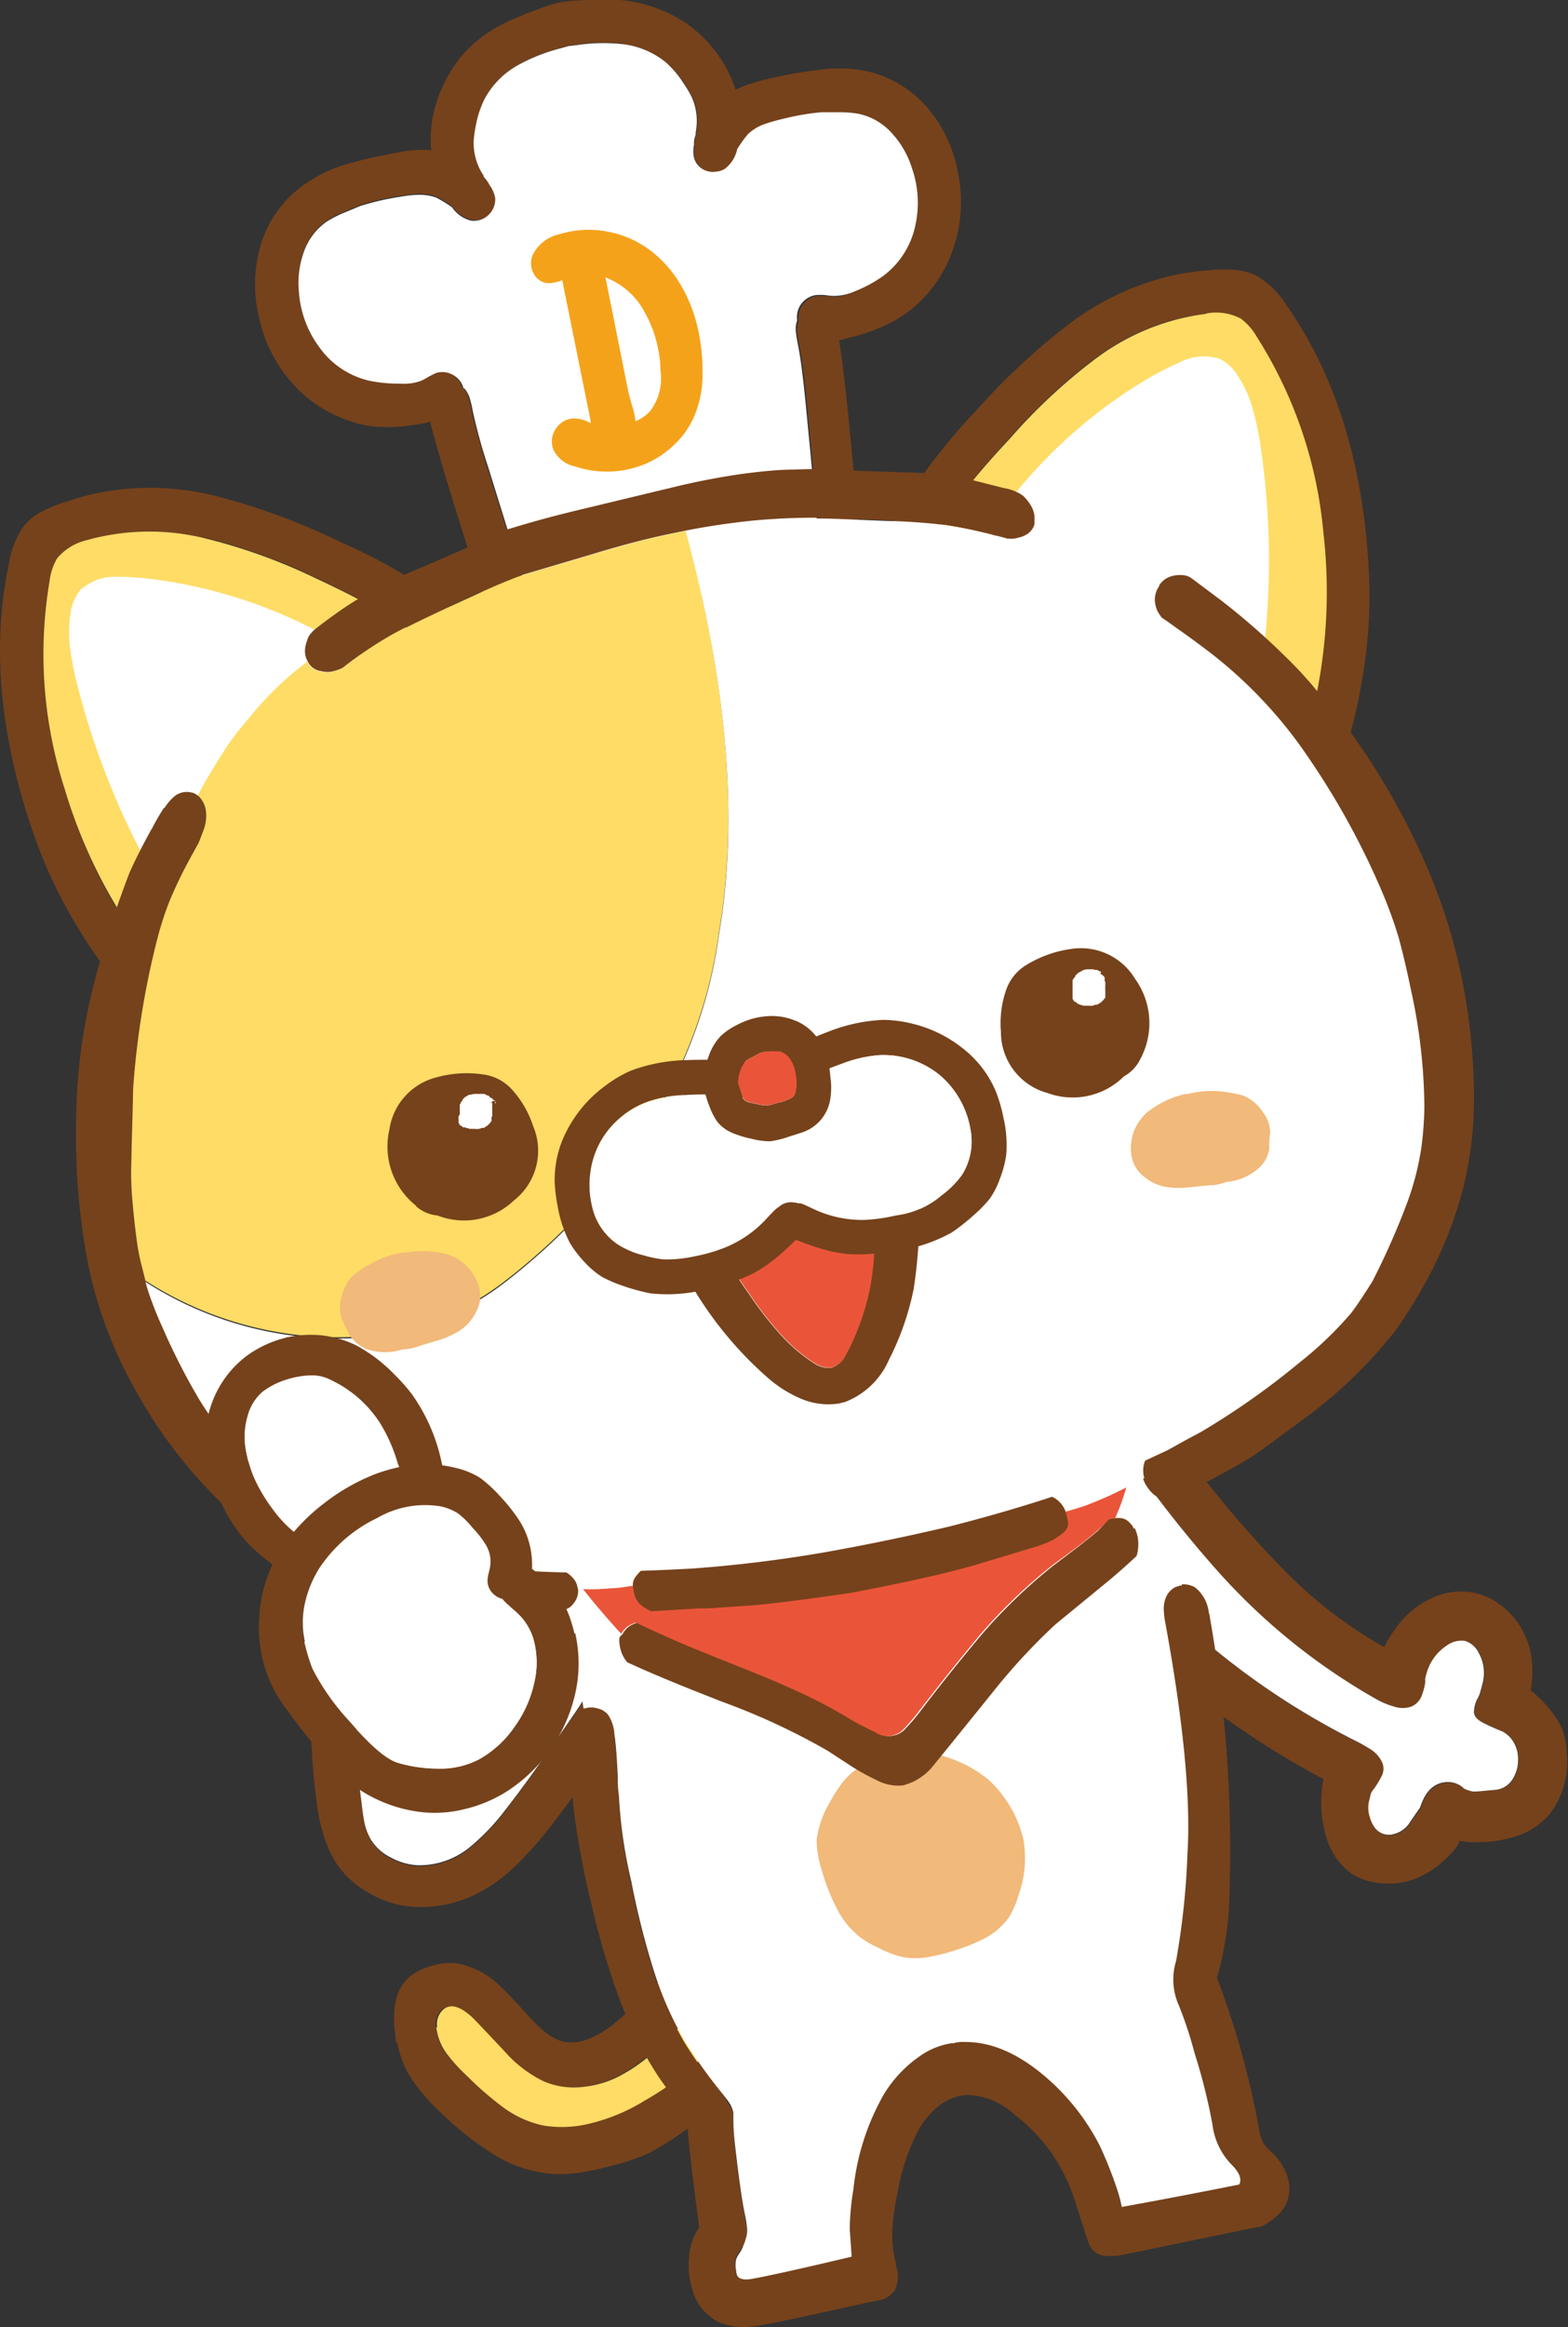 <svg xmlns="http://www.w3.org/2000/svg" viewBox="0 0 126.53 187.62"><rect x="0" y="0" width="126.53" height="187.62" fill="#333333" stroke="none"/><defs><style>.cls-1{fill:#76421b;}.cls-2{fill:#fedc66;}.cls-3{fill:#fff;}.cls-4{fill:#f1b97a;}.cls-5{fill:#ea5539;}.cls-6{fill:#f5a21b;}</style></defs><g id="レイヤー_2" data-name="レイヤー 2"><g id="情報"><path class="cls-1" d="M32.06,164.71a8.64,8.64,0,0,0,.82,2.36A13.64,13.64,0,0,0,35.23,170a26,26,0,0,0,4.43,3.59A10.47,10.47,0,0,0,45,175.3a12.63,12.63,0,0,0,2.77-.31c.4-.08.83-.18,1.28-.29.73-.18,1.29-.33,1.68-.47a14,14,0,0,0,1.76-.69,27,27,0,0,0,2.82-1.79c1.34-.93,2.13-1.5,2.38-1.68s.8-.73,1.67-1.59a32.6,32.6,0,0,0,6.12-9,15.69,15.69,0,0,0,1.38-4.23A15,15,0,0,0,67,153c0-1,0-1.76,0-2.27a16.34,16.34,0,0,0-.08-1.93,5.35,5.35,0,0,0-.17-.74,1.12,1.12,0,0,0,0-.13.29.29,0,0,0,0-.1,2.91,2.91,0,0,0-.41-.85A5.72,5.72,0,0,0,63.52,145a5.1,5.1,0,0,0-3.05-.45,2,2,0,0,0-1.21.83,1.51,1.51,0,0,0-.17,1.4s.1.21.25.48a1.43,1.43,0,0,1,.17.49,1.54,1.54,0,0,1-.18.8q-1.29,3.21-2.15,5a28.76,28.76,0,0,1-3,4.86,26.09,26.09,0,0,1-4.63,4.75q-2.51,2-4.4,1.36a5.12,5.12,0,0,1-1.54-1c-.39-.36-.91-.91-1.57-1.64s-1.2-1.28-1.54-1.6a6.55,6.55,0,0,0-3.8-2,5.31,5.31,0,0,0-2.15.32,4,4,0,0,0-1.66.93q-1.41,1.39-1,4.47,0,.39.12.75m4,.86a4.48,4.48,0,0,1-.84-2.14,1.56,1.56,0,0,1,.59-1.53c.56-.35,1.27-.14,2.14.62.13.1,1,1,2.73,2.87a10.07,10.07,0,0,0,3.09,2.36,6.22,6.22,0,0,0,3.28.46,8.12,8.12,0,0,0,3.13-1,12.84,12.84,0,0,0,2.62-1.91c.55-.48,1.32-1.26,2.31-2.31a22.47,22.47,0,0,0,2.18-2.49c.3-.41.63-.95,1-1.62A52.91,52.91,0,0,0,63,148.29a.41.41,0,0,1,.43.25,1.48,1.48,0,0,1,.14.62l.05,2.6a18.19,18.19,0,0,1-.11,2.33,11.45,11.45,0,0,1-1,3.17A27.65,27.65,0,0,1,57,165.49a21,21,0,0,1-2,1.86,25.51,25.51,0,0,1-3,2,15.07,15.07,0,0,1-4.32,1.82,9.43,9.43,0,0,1-3.84.17,8.44,8.44,0,0,1-3.33-1.55,26.08,26.08,0,0,1-2.83-2.47A13.62,13.62,0,0,1,36,165.57"/><path class="cls-2" d="M35.2,163.43a4.48,4.48,0,0,0,.84,2.14,13.62,13.62,0,0,0,1.62,1.78,26.08,26.08,0,0,0,2.83,2.47,8.44,8.44,0,0,0,3.33,1.55,9.26,9.26,0,0,0,3.84-.17A15.07,15.07,0,0,0,52,169.38a25.51,25.51,0,0,0,3-2,21,21,0,0,0,2-1.86,27.65,27.65,0,0,0,5.55-8.23,11.45,11.45,0,0,0,1-3.17,18.19,18.19,0,0,0,.11-2.33l-.05-2.6a1.34,1.34,0,0,0-.14-.62.41.41,0,0,0-.43-.25,52.91,52.91,0,0,1-4.69,10.6c-.39.67-.72,1.21-1,1.62a23.35,23.35,0,0,1-2.18,2.5q-1.48,1.56-2.31,2.31a13.15,13.15,0,0,1-2.62,1.9,8,8,0,0,1-3.13,1,6.13,6.13,0,0,1-3.28-.46,10,10,0,0,1-3.09-2.37c-1.7-1.81-2.6-2.76-2.73-2.86-.87-.76-1.58-1-2.14-.62a1.56,1.56,0,0,0-.59,1.53"/><path class="cls-1" d="M50.47,120a5.47,5.47,0,0,0-4.22-.53,9.35,9.35,0,0,0-3.23,2,24.11,24.11,0,0,0-4.71,5.32,17.54,17.54,0,0,0-2.57,6.31,3.57,3.57,0,0,0-1.56-1.43,4.49,4.49,0,0,0-2.06-.48,10.14,10.14,0,0,0-4,1,2.56,2.56,0,0,0-.56.24,1.62,1.62,0,0,0-.84.08,2,2,0,0,0-.79.61,4.07,4.07,0,0,0-.69,1.91,28.06,28.06,0,0,0-.15,4.58,57.52,57.52,0,0,0,.51,6.07,13.64,13.64,0,0,0,.34,1.69,1.27,1.27,0,0,0,.06.18,9,9,0,0,0,1.07,2.56,7.13,7.13,0,0,0,2.3,2.27,8.52,8.52,0,0,0,3,1.24,9.52,9.52,0,0,0,3.24,0,9.77,9.77,0,0,0,3-1,13.73,13.73,0,0,0,2.81-2A34.39,34.39,0,0,0,43.84,148q1.9-2.34,5.44-7.46c.44-.64.82-1.2,1.14-1.7h0a2.12,2.12,0,0,0,.81-.75,8.65,8.65,0,0,0,.53-1A54.86,54.86,0,0,0,53.94,131a20.18,20.18,0,0,0,.7-2.9,8.56,8.56,0,0,0,0-2.48,2,2,0,0,1,0-.24c0-.09,0-.17-.05-.25a8.06,8.06,0,0,0-.93-2,7.91,7.91,0,0,0-3.14-3M42.32,128a16.08,16.08,0,0,1,3.89-3.74,3.14,3.14,0,0,1,1.18-.54,2.67,2.67,0,0,1,2.42,1.24,3.41,3.41,0,0,1,.78,1.49,4.88,4.88,0,0,1,0,1.37,37,37,0,0,1-.84,3.64,2.35,2.35,0,0,0-.81,1.22s-.17.51-.46,1.53a10.24,10.24,0,0,1-1,2.3c-.3.49-.75,1.19-1.37,2.09q-3.48,5-5.32,7.39a17.81,17.81,0,0,1-3,3.12,6.46,6.46,0,0,1-4.07,1.36,5,5,0,0,1-2.17-.62,3.89,3.89,0,0,1-1.64-1.48,4.56,4.56,0,0,1-.49-1.28c-.07-.31-.14-.77-.21-1.37-.23-1.8-.37-3.34-.41-4.64A27.84,27.84,0,0,1,29,136.3a1.74,1.74,0,0,1,.05-.22,5.64,5.64,0,0,0,.8-.29c.78-.35,1.2-.54,1.27-.56a3.19,3.19,0,0,1,1.36-.24,5.41,5.41,0,0,0,1.18,2,3,3,0,0,0,2,1,2.61,2.61,0,0,0,1.73-.49,4.19,4.19,0,0,0,1.26-1.38,9.51,9.51,0,0,0,.72-1.73c.25-.8.43-1.42.56-1.83A15.61,15.61,0,0,1,42.32,128"/><path class="cls-3" d="M46.21,124.22A16.08,16.08,0,0,0,42.32,128a15.61,15.61,0,0,0-2.43,4.66c-.13.41-.31,1-.56,1.83a9.51,9.51,0,0,1-.72,1.73,4.19,4.19,0,0,1-1.26,1.38,2.61,2.61,0,0,1-1.73.49,3,3,0,0,1-2-1,5.41,5.41,0,0,1-1.18-2,3.19,3.19,0,0,0-1.36.24c-.07,0-.49.21-1.27.56a5.64,5.64,0,0,1-.8.29,1.42,1.42,0,0,0-.05.22A27.84,27.84,0,0,0,28.8,141c0,1.3.18,2.84.41,4.64.07.6.14,1.06.21,1.37a4.56,4.56,0,0,0,.49,1.28,3.89,3.89,0,0,0,1.64,1.48,5,5,0,0,0,2.17.62,6.46,6.46,0,0,0,4.07-1.36,17.81,17.81,0,0,0,3-3.12q1.85-2.35,5.32-7.39c.62-.9,1.07-1.6,1.37-2.09a10.11,10.11,0,0,0,1-2.31c.29-1,.45-1.52.46-1.52a2.35,2.35,0,0,1,.81-1.22,37,37,0,0,0,.84-3.64,4.88,4.88,0,0,0,0-1.37,3.41,3.41,0,0,0-.78-1.49,2.67,2.67,0,0,0-2.42-1.24,3.14,3.14,0,0,0-1.18.54"/><path class="cls-1" d="M81.49,117.21l0,.26a5.37,5.37,0,0,0,.92,3.07,52.62,52.62,0,0,0,11,13.61,67.89,67.89,0,0,0,13.39,9.29,8,8,0,0,0-.17,1.39,9.53,9.53,0,0,0,.45,3.46,5.48,5.48,0,0,0,2,2.79,5.24,5.24,0,0,0,2.66.77,5.66,5.66,0,0,0,3-.62,7.47,7.47,0,0,0,2.18-1.62,3.57,3.57,0,0,0,.88-1.18,7.39,7.39,0,0,0,1.46.1,10.06,10.06,0,0,0,3.2-.52,5.77,5.77,0,0,0,2.64-1.82,6.84,6.84,0,0,0,1.32-4.91,5.59,5.59,0,0,0-.37-1.91,7.4,7.4,0,0,0-1.09-1.66,9.86,9.86,0,0,0-1.45-1.42,8.28,8.28,0,0,0,0-3.07,6.45,6.45,0,0,0-1.06-2.42,6.23,6.23,0,0,0-1.67-1.61,5.08,5.08,0,0,0-2.15-.82,5.45,5.45,0,0,0-3,.44,7.32,7.32,0,0,0-2.51,1.84,10.69,10.69,0,0,0-1.42,2.15,35.61,35.61,0,0,1-7.81-5.93,86.45,86.45,0,0,1-7.2-8.26Q95,116.36,94.09,115a26.52,26.52,0,0,1-2.21-3.83c-.28-.6-.47-1-.58-1.17a2.45,2.45,0,0,0-.85-.94,1.83,1.83,0,0,0-1.52-.17,2.58,2.58,0,0,0-.42.13l-.27-.07a2.32,2.32,0,0,0-1.38.14,2.44,2.44,0,0,0-1,.66,6.51,6.51,0,0,0-.58.78c-.9,1.44-1.54,2.55-1.92,3.3s-.56,1.07-.65,1.21-.4.58-.75,1a2.74,2.74,0,0,0-.51,1.1m5.11,3a6.24,6.24,0,0,1-.77-1.6c0-.13-.07-.41-.13-.83l.54-.79s.2-.41.54-1.14l1.12-2a1.22,1.22,0,0,1,.31-.37l.13-.06.21.33a96.85,96.85,0,0,0,9.82,13.09A50.3,50.3,0,0,0,111.07,137a5.73,5.73,0,0,0,1.45.6,2.13,2.13,0,0,0,1.42,0,1.53,1.53,0,0,0,.85-.94,4.82,4.82,0,0,0,.26-1c0-.17,0-.27,0-.31,0-.19.08-.35.11-.47a4,4,0,0,1,1.62-2.19,2,2,0,0,1,1.48-.38,1.83,1.83,0,0,1,1.09.94,3.29,3.29,0,0,1,.37,2.3c0,.07-.08.35-.22.85a2.4,2.4,0,0,1-.27.63,2.48,2.48,0,0,0-.24.91c0,.42.21.77.78,1s1.07.5,1.5.67a2.33,2.33,0,0,1,.73.6,2.64,2.64,0,0,1,.54,1.7,2.79,2.79,0,0,1-.35,1.39,1.85,1.85,0,0,1-1,.91,2.19,2.19,0,0,1-.58.12l-.6.05a10.11,10.11,0,0,1-1.08.08,2.27,2.27,0,0,1-.61-.19l-.13,0a1.68,1.68,0,0,0-.39-.3,1.9,1.9,0,0,0-1.13-.23,2,2,0,0,0-1.08.45,2.66,2.66,0,0,0-.64.82,7,7,0,0,0-.32.78l-.78,1.13a2.15,2.15,0,0,1-1.32,1,1.38,1.38,0,0,1-.83,0,1.46,1.46,0,0,1-.67-.44,2.63,2.63,0,0,1-.46-.94,2.4,2.4,0,0,1-.07-1.21l.17-.69a1.93,1.93,0,0,1,.26-.39,6.58,6.58,0,0,0,.55-.9,1.3,1.3,0,0,0,.1-1.19,2.49,2.49,0,0,0-.84-1,13.67,13.67,0,0,0-1.19-.69,60.81,60.81,0,0,1-12.85-8.59A52,52,0,0,1,86.6,120.17"/><path class="cls-3" d="M85.83,118.57a6.24,6.24,0,0,0,.77,1.6,52,52,0,0,0,10.06,11.66,60.81,60.81,0,0,0,12.85,8.59,13.67,13.67,0,0,1,1.19.69,2.49,2.49,0,0,1,.84,1,1.3,1.3,0,0,1-.1,1.19,6.58,6.58,0,0,1-.55.9,1.93,1.93,0,0,0-.26.39l-.17.7a2.37,2.37,0,0,0,.07,1.2,2.72,2.72,0,0,0,.46.94,1.46,1.46,0,0,0,.67.44,1.38,1.38,0,0,0,.83,0,2.15,2.15,0,0,0,1.32-1l.78-1.13a7,7,0,0,1,.32-.78,2.66,2.66,0,0,1,.64-.82,2,2,0,0,1,1.08-.45,1.9,1.9,0,0,1,1.13.23,1.68,1.68,0,0,1,.39.3l.13.05a2.6,2.6,0,0,0,.61.18,10.11,10.11,0,0,0,1.08-.08l.6-.05a2.11,2.11,0,0,0,.58-.12,1.85,1.85,0,0,0,1-.91,2.79,2.79,0,0,0,.35-1.39,2.64,2.64,0,0,0-.54-1.7,2.33,2.33,0,0,0-.73-.6c-.43-.17-.93-.39-1.5-.67s-.83-.62-.78-1a2.48,2.48,0,0,1,.24-.91,2.4,2.4,0,0,0,.27-.63c.14-.5.21-.78.22-.85a3.29,3.29,0,0,0-.37-2.3,1.83,1.83,0,0,0-1.09-.94,2,2,0,0,0-1.48.38,3.92,3.92,0,0,0-1.61,2.19,4.48,4.48,0,0,0-.12.47s0,.14,0,.31a4.82,4.82,0,0,1-.26,1,1.53,1.53,0,0,1-.85.94,2.12,2.12,0,0,1-1.42,0,6.22,6.22,0,0,1-1.45-.61,50.3,50.3,0,0,1-12.7-10.23,96.85,96.85,0,0,1-9.82-13.09l-.21-.33-.13.06a1.22,1.22,0,0,0-.31.37l-1.13,2c-.33.73-.51,1.11-.53,1.14l-.54.79c.06.42.1.7.13.83"/><path class="cls-1" d="M94.11,128.54a2.33,2.33,0,0,0-.25,1.14,7.23,7.23,0,0,0,.14,1.15q2.19,12,1.77,18.6a61.32,61.32,0,0,1-.92,8.6,5.11,5.11,0,0,0,.24,3.6,31.22,31.22,0,0,1,1.24,3.76v0a47.85,47.85,0,0,1,1.46,5.81,5.57,5.57,0,0,0,1.52,3.21c.66.65.87,1.19.64,1.63-2.84.57-6,1.18-9.48,1.81a11.91,11.91,0,0,0-.39-1.46,32.65,32.65,0,0,0-1.41-3.53,18.26,18.26,0,0,0-3.79-5c-2.44-2.24-4.77-3.35-7-3.31v0a3,3,0,0,0-.79.05.6.6,0,0,0-.19.06.17.17,0,0,0-.14,0,.07.07,0,0,0-.08,0,6,6,0,0,0-2.59,1.1h0a10.05,10.05,0,0,0-2.8,3,19.45,19.45,0,0,0-2.46,7.64,21.08,21.08,0,0,0-.3,3.21l.15,2.19s0,0,0,.06q-7.56,1.8-8.35,1.83c-.43,0-.72-.06-.86-.27a1.15,1.15,0,0,1-.11-.44v0a2,2,0,0,1,0-.9l0,0a1.64,1.64,0,0,1,.2-.4,2.58,2.58,0,0,0,.28-.47h0A1.88,1.88,0,0,0,60,181a1.48,1.48,0,0,0,.15-.31,2,2,0,0,0,.11-1,7.24,7.24,0,0,0-.16-1q-.37-1.75-.83-5.88a18.09,18.09,0,0,1-.1-2.2,0,0,0,0,0,0,0,.71.71,0,0,1,0-.14s0,0,0,0a2.76,2.76,0,0,0-.26-.68c-.11-.17-.29-.42-.53-.73a41,41,0,0,1-3.15-4.38h0a28.3,28.3,0,0,1-2.57-5.93,65.57,65.57,0,0,1-1.73-6.93,38.39,38.39,0,0,1-1-6.93c0-.64-.07-1.09-.09-1.36v-.1s0,0,0-.06c-.07-1.51-.16-2.65-.27-3.41a3.22,3.22,0,0,0-.5-1.55,1.49,1.49,0,0,0-.85-.52,1.7,1.7,0,0,0-1.05,0l-.09,0a1.89,1.89,0,0,0-.79.59,1.85,1.85,0,0,0-.44.94,5,5,0,0,0,0,.91c0,.42.08,1.33.19,2.72,0,.34.07.65.08.93s0,.38.05.58a46.14,46.14,0,0,0,.73,5.11v0c.11.62.23,1.25.37,1.9s.25,1.12.4,1.71a63,63,0,0,0,2.23,7.66,30.54,30.54,0,0,0,3.24,6.5h0c.22.33.7,1,1.45,2h0l.82,1.29q.27,3.42,1,8.75a.76.76,0,0,1,0,.14s0,0,0,0a4.56,4.56,0,0,0-.81,2.45A6.66,6.66,0,0,0,56,185a4.11,4.11,0,0,0,2,2.23,5.52,5.52,0,0,0,2.75.34q.9-.08,5.75-1.15l2.72-.6c.61-.14,1-.22,1.26-.26a5.31,5.31,0,0,0,.85-.2,1.64,1.64,0,0,0,.54-.35l.29-.27a2.35,2.35,0,0,0,.28-1.36v0c0-.13-.1-.6-.26-1.41a8.53,8.53,0,0,1-.14-2.61,22.31,22.31,0,0,1,.41-2.69,16.93,16.93,0,0,1,1.63-4.86h0a6.59,6.59,0,0,1,1.66-2,4.08,4.08,0,0,1,2.27-.9,5.84,5.84,0,0,1,3.82,1.55v0a14.23,14.23,0,0,1,3,3.1,14.72,14.72,0,0,1,1.86,3.72c.61,1.93,1,3.15,1.19,3.65a1.5,1.5,0,0,0,.59.72,1.57,1.57,0,0,0,.91.24,5.09,5.09,0,0,0,.59,0,.13.13,0,0,1,.08,0h.1l1.66-.34,9.71-2h0l.12,0,.3-.1,0,0a5.42,5.42,0,0,0,1.45-1.15,2.51,2.51,0,0,0,.55-1.06,3.14,3.14,0,0,0-.12-1.95,5,5,0,0,0-1.09-1.66l-.44-.42a3.21,3.21,0,0,1-.36-.45,4,4,0,0,1-.36-1.25,68.3,68.3,0,0,0-3.35-12,.2.2,0,0,0,0-.11,26.07,26.07,0,0,0,1-7,107.86,107.86,0,0,0-1.59-22c0-.13-.05-.27-.09-.41a3,3,0,0,0-1.1-2v0a1.79,1.79,0,0,0-.74-.24,1.83,1.83,0,0,0-.46,0,1,1,0,0,0-.17,0l-.39.13a.05.05,0,0,1,0,0,1.64,1.64,0,0,0-.67.66"/><path class="cls-3" d="M79.19,109.34a1.94,1.94,0,0,0-.59,0,10.8,10.8,0,0,1-1.7.2,2.69,2.69,0,0,1-.69-.06,12.89,12.89,0,0,0-4.06-.29l-3.93.33a16.59,16.59,0,0,0-3.81.81,12.7,12.7,0,0,0-1.2.51c-1,.53-2.11,1-3.2,1.48l-3.58,1.48a26.1,26.1,0,0,0-3.55,1.77l-.86.57-.83.6a8.42,8.42,0,0,0-1.89,2.06c-.74,1.17-1.46,2.33-2.18,3.49-.1.16-.19.32-.28.48a4.67,4.67,0,0,0-.43,1.42c0,.16-.06.32-.1.48a4.89,4.89,0,0,0-.09,1.07,2.66,2.66,0,0,1,0,.49c0,.25,0,.51,0,.76s0,.68-.06,1a6.13,6.13,0,0,0,0,1.42c.06.56.12,1.13.16,1.71l.12,1.1c0,.2,0,.4.05.6.06.67.15,1.39.28,2.18l.09.7a20.08,20.08,0,0,0,.23,2.05l.09,0a1.7,1.7,0,0,1,1.05,0,1.49,1.49,0,0,1,.85.52,3.22,3.22,0,0,1,.5,1.55c.11.76.2,1.9.27,3.41,0,0,0,0,0,.05v.11c0,.27,0,.72.09,1.36a38.27,38.27,0,0,0,1,6.93,65.57,65.57,0,0,0,1.73,6.93,28.3,28.3,0,0,0,2.57,5.93h0a41,41,0,0,0,3.15,4.38c.24.31.42.56.53.73a2.76,2.76,0,0,1,.26.68s0,0,0,0a.71.71,0,0,0,0,.14,0,0,0,0,1,0,0,18.09,18.09,0,0,0,.1,2.2c.31,2.75.58,4.71.83,5.88a7.24,7.24,0,0,1,.16,1,2,2,0,0,1-.11,1A1.48,1.48,0,0,1,60,181a1.88,1.88,0,0,1-.12.3h0a2.58,2.58,0,0,1-.28.47,1.83,1.83,0,0,0-.2.4l0,0a2.19,2.19,0,0,0,0,.9v0a1.15,1.15,0,0,0,.11.44c.14.21.43.3.86.27s3.31-.63,8.35-1.83c0,0,0,0,0-.06l-.15-2.19a21.08,21.08,0,0,1,.3-3.21,19.4,19.4,0,0,1,2.46-7.64,10.05,10.05,0,0,1,2.8-3h0a6,6,0,0,1,2.59-1.1.07.07,0,0,1,.08,0,.17.17,0,0,1,.14,0,.6.6,0,0,1,.19-.06,3,3,0,0,1,.8-.05v0c2.24,0,4.57,1.06,7,3.31a18.26,18.26,0,0,1,3.79,5,32.65,32.65,0,0,1,1.41,3.53,11.91,11.91,0,0,1,.39,1.46c3.48-.63,6.64-1.24,9.48-1.81.23-.44,0-1-.64-1.63a5.57,5.57,0,0,1-1.52-3.21,47.85,47.85,0,0,0-1.46-5.81v0a31.22,31.22,0,0,0-1.24-3.76,5.11,5.11,0,0,1-.24-3.6,61.32,61.32,0,0,0,.92-8.6q.42-6.63-1.77-18.6a7.23,7.23,0,0,1-.14-1.15,2.33,2.33,0,0,1,.25-1.14,1.64,1.64,0,0,1,.67-.66.05.05,0,0,0,0,0l.39-.13a1,1,0,0,1,.17,0l-.42-.85c-.17-.34-.33-.68-.5-1l-.54-1.07c-.17-.35-.35-.7-.53-1s-.36-.75-.55-1.13l-.54-1c-.29-.61-.57-1.23-.83-1.84l-.6-1.35c-.11-.26-.21-.53-.31-.81.05-.19.09-.39.14-.58a2.58,2.58,0,0,1,.64-1.17.83.83,0,0,1,.37-.22,2.53,2.53,0,0,1,.53-.12,1.06,1.06,0,0,0-.18-.33c-.25-.38-.51-.75-.76-1.11a2.7,2.7,0,0,1-.36-.72c0-.12-.1-.24-.16-.36a4.13,4.13,0,0,0-.59-.85c-.26-.31-.5-.63-.72-.94a1.57,1.57,0,0,0-.2-.25,1.66,1.66,0,0,0-.57-.39l-.28-.12-.51-.22-.29-.12a1,1,0,0,0-.53,0,2.89,2.89,0,0,1-.92.06c-.73-.11-1.47-.23-2.2-.38a4.15,4.15,0,0,0-2.23.13,1,1,0,0,1-.39,0,5.24,5.24,0,0,1-1.29-.29,5.11,5.11,0,0,0-.88-.2"/><path class="cls-4" d="M69.51,142.42A4.79,4.79,0,0,0,68,143.7a12.3,12.3,0,0,0-1.1,1.73,7.61,7.61,0,0,0-1,2.93,7.93,7.93,0,0,0,.41,2.42,15.63,15.63,0,0,0,1.17,3,6.92,6.92,0,0,0,2,2.47,9.29,9.29,0,0,0,1.58.88,7.3,7.3,0,0,0,1.78.66,5.68,5.68,0,0,0,2.07,0,15.82,15.82,0,0,0,2-.49,14.61,14.61,0,0,0,2.51-1,5.47,5.47,0,0,0,2-1.72,7,7,0,0,0,.76-1.75,8.75,8.75,0,0,0,.4-4.54,9.34,9.34,0,0,0-1.29-3,10,10,0,0,0-1.46-1.74,9.69,9.69,0,0,0-3.4-1.86,6.53,6.53,0,0,0-2.21-.39,5.76,5.76,0,0,0-1.16.2l-1.12.3-1.19.25a7.69,7.69,0,0,0-1.16.36"/><path class="cls-1" d="M91.48,123.25a.49.49,0,0,1-.06-.17,2.79,2.79,0,0,0-.4-.44,1.13,1.13,0,0,0-.57-.24,2.57,2.57,0,0,0-.48,0,.9.9,0,0,0-.28,0l-.22.06L89,123l-.36.38c-.44.4-1,.83-1.61,1.31L85,126.23a43.17,43.17,0,0,0-5.8,5.58c-1,1.2-2.74,3.28-5,6.25a15.29,15.29,0,0,1-1.28,1.47,1.8,1.8,0,0,1-2.24.1c-.94-.47-1.58-.81-1.92-1a41.21,41.21,0,0,0-4.82-2.5q-1.76-.81-5-2.08c-2.25-.89-3.93-1.58-5-2.07l-.46-.21q-1.07-.47-2-.93l-.11,0-.23.1a1.69,1.69,0,0,0-.89.79L50,132s0,0,0,0a1.45,1.45,0,0,0,0,.58,2.68,2.68,0,0,0,.61,1.44q2.49,1.17,7.7,3.2a54.21,54.21,0,0,1,8.48,3.94l1.92,1.25a17,17,0,0,0,2,1.1,3.68,3.68,0,0,0,2.15.44,4.15,4.15,0,0,0,.5-.16,3.79,3.79,0,0,0,.89-.46,4,4,0,0,0,1-.9q.49-.58,4.93-6.08a49,49,0,0,1,5-5.39l4.27-3.5c.85-.71,1.6-1.38,2.26-2a2.12,2.12,0,0,0,.11-.45,3.34,3.34,0,0,0,0-1,2.83,2.83,0,0,0-.26-.81"/><path class="cls-5" d="M75,109l-4.94.47-4.11.46c-2.82.36-4.48.57-5,.65-1.11.16-2.37.39-3.77.67q-3.22.64-7.49,1.71l-8.63,2.12.1.52c.13.5.29,1,.47,1.48a.82.82,0,0,0,.07.29.91.91,0,0,1,.07.14,4.1,4.1,0,0,0,.12,1.7c.15.48.29,1,.42,1.43a11,11,0,0,0,1.59,3.44c.42.62.87,1.22,1.33,1.79L47.75,129c.77.93,1.56,1.84,2.38,2.73a1.69,1.69,0,0,1,.89-.79l.23-.1.11,0q.95.47,2,.93l.46.21c1.08.49,2.76,1.18,5,2.07s3.84,1.54,5,2.08a41.21,41.21,0,0,1,4.82,2.5c.34.22,1,.56,1.92,1a1.8,1.8,0,0,0,2.24-.1,15.29,15.29,0,0,0,1.28-1.47c2.31-3,4-5.05,5-6.25a43.17,43.17,0,0,1,5.8-5.58L87,124.67c.63-.48,1.17-.91,1.61-1.31L89,123l.47-.49.22-.06a.9.9,0,0,1,.28,0c.07-.15.13-.29.18-.43a16.07,16.07,0,0,0,.91-2.8c.19-.88.34-1.78.46-2.69a17.24,17.24,0,0,0,0-3.8,19.29,19.29,0,0,0-.29-2q-.09-.42-.21-.84c.54-.06,1.12-1.28,1.73-3.66a71.73,71.73,0,0,0-8.93,1.23Q77.3,108.7,75,109"/><path class="cls-1" d="M57.36,3.66a14.09,14.09,0,0,0-1.49-1.42A10,10,0,0,0,53.8,1,11.22,11.22,0,0,0,50,0a33.62,33.62,0,0,0-4,.08l-.44.05-.38.06a7.08,7.08,0,0,0-.8.22,32.51,32.51,0,0,0-3.72,1.48,11.16,11.16,0,0,0-3.16,2.34,10.08,10.08,0,0,0-1.41,2,12.84,12.84,0,0,0-.82,1.88,9.65,9.65,0,0,0-.47,4,8.65,8.65,0,0,0-1.34,0c-.49,0-1.22.16-2.18.34a35.41,35.41,0,0,0-3.59.87A11.29,11.29,0,0,0,24.39,15a9.12,9.12,0,0,0-3.33,4.69,11.07,11.07,0,0,0-.2,5.7,11.65,11.65,0,0,0,3.28,6.09,10.46,10.46,0,0,0,2.92,2,9.92,9.92,0,0,0,3.44.94A15,15,0,0,0,34,34.16a4.06,4.06,0,0,0,.71-.15q.81,3.14,2.5,8.48,1.92,6.06,2.6,8.46A7.83,7.83,0,0,0,40.19,52a2.26,2.26,0,0,0,.67.85.34.34,0,0,0,.12.06A.36.36,0,0,0,41,53a.31.31,0,0,0,0,.08s0,.07,0,.09l.06.09,0,.08a.64.64,0,0,0,0,.09l.06.06.06.09.08.08a.23.23,0,0,0,.07.07l.09.09a.19.19,0,0,1,.07.08.67.67,0,0,0,.12.06.41.41,0,0,0,.11.07l.13.06.18.06.19.05.23,0h.13l.3,0h.06l.13,0L55,51.77l1.06-.22,11.84-2.39.12,0,.06,0,.29-.07.12-.06.21-.12.15-.12.14-.11.1-.11.07-.11.09-.1a.17.17,0,0,1,0-.1l0-.12a.14.14,0,0,0,0-.09l.05-.1s0-.07,0-.11l0-.08s0-.06,0-.09,0-.07,0-.09l0-.11a.64.64,0,0,1,0-.09l0-.08a.17.17,0,0,0,0-.1l.09-.1a2.19,2.19,0,0,0,.29-1,7.68,7.68,0,0,0-.08-1.12c-.2-1.65-.5-4.59-.89-8.8q-.51-5.6-1-8.77c.22,0,.45-.09.7-.16A14.38,14.38,0,0,0,71.91,26a10,10,0,0,0,2.82-2.19,10.72,10.72,0,0,0,1.9-3,11.58,11.58,0,0,0,.67-6.89,11,11,0,0,0-2.41-5.17,9.08,9.08,0,0,0-4.89-3,11.12,11.12,0,0,0-3.61-.15,34.46,34.46,0,0,0-3.64.59c-1,.21-1.67.39-2.14.54a9.18,9.18,0,0,0-1.26.51,10,10,0,0,0-2-3.56m-7.1-.14A6.8,6.8,0,0,1,53.7,5a8.54,8.54,0,0,1,1.57,1.81,8.82,8.82,0,0,1,.63,1.09,4.68,4.68,0,0,1,.29,2.8s0,.07,0,.11a.59.59,0,0,0,0,.08,2.13,2.13,0,0,0-.14.71.28.28,0,0,1,0,.13,2.43,2.43,0,0,0,0,1,1.58,1.58,0,0,0,1.77,1.14,1.57,1.57,0,0,0,.72-.23,2.66,2.66,0,0,0,1-1.6l.06-.08a12,12,0,0,1,.79-1.11,4,4,0,0,1,1.31-.8,14.36,14.36,0,0,1,1.51-.43,20.13,20.13,0,0,1,3.11-.54h1.36a8.84,8.84,0,0,1,1.67.13A5,5,0,0,1,72,10.77a7.35,7.35,0,0,1,1.56,2.75,8.41,8.41,0,0,1,.26,4.74,6.83,6.83,0,0,1-2.61,4A10.91,10.91,0,0,1,69,23.48a4.22,4.22,0,0,1-1.59.45,5.31,5.31,0,0,1-.73-.07,5,5,0,0,0-.72,0,1.8,1.8,0,0,0-1.53,2l0,.06a2.06,2.06,0,0,0-.09.95c0,.19.07.51.16,1,.21,1,.41,2.55.61,4.6l1.21,12.91c0,.27.06.5.09.7L55.41,48.23l-1.06.22-11,2.19a5.16,5.16,0,0,0-.17-.68l-3.9-12.37c-.61-2-1-3.45-1.22-4.47a9.23,9.23,0,0,0-.23-1,2.11,2.11,0,0,0-.46-.84l-.06,0a1.64,1.64,0,0,0-.72-1A1.69,1.69,0,0,0,35.19,30a4.91,4.91,0,0,0-.65.31,4.19,4.19,0,0,1-.65.34,4,4,0,0,1-1.64.21,11.56,11.56,0,0,1-2.52-.24,6.83,6.83,0,0,1-4-2.69,8.46,8.46,0,0,1-1.6-4.48,7.33,7.33,0,0,1,.37-3.13,5,5,0,0,1,1.84-2.51,9.29,9.29,0,0,1,1.49-.76l1.25-.52a21.32,21.32,0,0,1,3.08-.72c.67-.1,1.19-.16,1.56-.19a4.09,4.09,0,0,1,1.51.24,11.47,11.47,0,0,1,1.17.71.12.12,0,0,0,.08.05,2.6,2.6,0,0,0,1.54,1.09A1.66,1.66,0,0,0,40,15.94a2.5,2.5,0,0,0-.37-.94.76.76,0,0,1-.08-.11,3.05,3.05,0,0,0-.41-.6l-.07-.08a.22.22,0,0,0,0-.08,4.75,4.75,0,0,1-.81-2.7,8.23,8.23,0,0,1,.16-1.25,8,8,0,0,1,.74-2.27,6.72,6.72,0,0,1,2.61-2.66,14.52,14.52,0,0,1,3.53-1.4l.59-.17.61-.07a14.45,14.45,0,0,1,3.8-.09"/><path class="cls-3" d="M53.7,5a6.8,6.8,0,0,0-3.44-1.44,14.45,14.45,0,0,0-3.8.09l-.61.07-.59.17a14.52,14.52,0,0,0-3.53,1.4,6.78,6.78,0,0,0-2.61,2.66,8,8,0,0,0-.74,2.27,8.23,8.23,0,0,0-.16,1.25,4.75,4.75,0,0,0,.81,2.7.22.22,0,0,1,0,.08l.07.08a2.78,2.78,0,0,1,.41.6.76.76,0,0,0,.08.11,2.5,2.5,0,0,1,.37.94,1.73,1.73,0,0,1-1.95,1.81,2.6,2.6,0,0,1-1.54-1.09.12.12,0,0,1-.08-.05,11.47,11.47,0,0,0-1.17-.71,3.9,3.9,0,0,0-1.51-.23q-.55,0-1.56.18a21.32,21.32,0,0,0-3.08.72l-1.25.52a9.29,9.29,0,0,0-1.49.76,5,5,0,0,0-1.84,2.51,7.33,7.33,0,0,0-.37,3.13A8.46,8.46,0,0,0,25.77,28a6.83,6.83,0,0,0,4,2.69,11.56,11.56,0,0,0,2.52.24,4,4,0,0,0,1.64-.21,4.19,4.19,0,0,0,.65-.34c.28-.15.5-.26.65-.32a1.73,1.73,0,0,1,1.45.25,1.64,1.64,0,0,1,.72,1l.06,0a2.11,2.11,0,0,1,.46.84,8.61,8.61,0,0,1,.23,1,44.84,44.84,0,0,0,1.23,4.47L43.23,50c.08.26.14.49.18.68l10.94-2.19,1.06-.22L66.33,46c0-.2-.06-.43-.09-.7L65,32.4c-.2-2-.4-3.58-.61-4.6-.09-.45-.14-.78-.16-1a2.06,2.06,0,0,1,.09-.95l0-.06a1.8,1.8,0,0,1,1.53-2,5,5,0,0,1,.72,0,5.31,5.31,0,0,0,.73.07A4.22,4.22,0,0,0,69,23.48a10.91,10.91,0,0,0,2.23-1.2,6.83,6.83,0,0,0,2.61-4,8.45,8.45,0,0,0-.26-4.75A7.38,7.38,0,0,0,72,10.77,5,5,0,0,0,69.3,9.18a8.84,8.84,0,0,0-1.67-.13H66.27a20.13,20.13,0,0,0-3.11.54,14.36,14.36,0,0,0-1.51.43,3.84,3.84,0,0,0-1.3.8,9.88,9.88,0,0,0-.8,1.11l-.06.08a2.66,2.66,0,0,1-1,1.6,1.57,1.57,0,0,1-.72.23,1.54,1.54,0,0,1-.77-.07,1.51,1.51,0,0,1-1-1.07,2.43,2.43,0,0,1,0-1,.28.28,0,0,0,0-.13,2.13,2.13,0,0,1,.14-.71.59.59,0,0,1,0-.08.36.36,0,0,1,0-.11,4.76,4.76,0,0,0-.3-2.8,8,8,0,0,0-.64-1.09A8,8,0,0,0,53.7,5"/><path class="cls-6" d="M56.69,30a15.38,15.38,0,0,0-.32-3.25A12.19,12.19,0,0,0,55,23.09a9.72,9.72,0,0,0-2.49-2.88A8.31,8.31,0,0,0,49,18.67a7.93,7.93,0,0,0-3.87.22A3.11,3.11,0,0,0,43,20.53a1.71,1.71,0,0,0,.08,1.55,1.37,1.37,0,0,0,1.22.75,3.17,3.17,0,0,0,1.07-.24l2.29,11.34a1.62,1.62,0,0,0,0,.19L47.43,34a2.57,2.57,0,0,0-1.32-.25,1.84,1.84,0,0,0-1.32.92,1.81,1.81,0,0,0-.14,1.58,2.51,2.51,0,0,0,1.76,1.36,8.08,8.08,0,0,0,5.45-.12,7.62,7.62,0,0,0,2.48-1.57,7,7,0,0,0,1.71-2.42A8.77,8.77,0,0,0,56.69,30M52,25.13A10.09,10.09,0,0,1,53.3,29.9a4.33,4.33,0,0,1-.89,3.31,3.6,3.6,0,0,1-1.13.76v0A6,6,0,0,0,51,32.69a17.82,17.82,0,0,1-.43-1.77l-1.71-8.55A6,6,0,0,1,52,25.13"/><path class="cls-1" d="M97.84,21.77a25,25,0,0,0-2.59.31,21.85,21.85,0,0,0-9.16,4.18,53.61,53.61,0,0,0-7.4,6.94c-1,1-1.75,1.94-2.38,2.7a43.32,43.32,0,0,0-8.45,16.53,8.81,8.81,0,0,0-.38,2.65,6.08,6.08,0,0,0,.74,2.49,15.36,15.36,0,0,0,1.48,2.19,38.42,38.42,0,0,0,11.59,9.7,14.64,14.64,0,0,0,2.37,1.08c.48.15,1.41.35,2.77.6,1.13.22,2.8.6,5,1.15s3.89.92,5,1.14a12.69,12.69,0,0,0,3.2.26,6.37,6.37,0,0,0,2.53-.78,6.88,6.88,0,0,0,2-1.71,12,12,0,0,0,1.49-2.72q4.84-11,4.86-20.35,0-1.74-.18-4-1-11.67-6.53-19.54a7,7,0,0,0-2.43-2.37,4.73,4.73,0,0,0-1.74-.46,14.19,14.19,0,0,0-1.86,0m-9.31,7.06a18.75,18.75,0,0,1,8.81-3.53,4.3,4.3,0,0,1,2.77.42,4.75,4.75,0,0,1,1.27,1.44,35.34,35.34,0,0,1,5.4,15.9,41.57,41.57,0,0,1-1.07,15.15,66.59,66.59,0,0,1-3.22,8.9,10.51,10.51,0,0,1-.88,1.66A3.33,3.33,0,0,1,100.26,70a3.55,3.55,0,0,1-1.4.23A8.85,8.85,0,0,1,97.4,70q-2.19-.42-6-1.29l-3.51-.8a32.55,32.55,0,0,1-3.68-1A20.67,20.67,0,0,1,81,65.19a35.66,35.66,0,0,1-6.63-5.46A24,24,0,0,1,72,56.83a4.65,4.65,0,0,1-.92-2.25,4.52,4.52,0,0,1,.22-1.41A39,39,0,0,1,78,39.39q1.24-1.64,3.46-4.07a45.49,45.49,0,0,1,7-6.49"/><path class="cls-2" d="M97.34,25.3a18.75,18.75,0,0,0-8.81,3.53,45.49,45.49,0,0,0-7,6.49Q79.26,37.75,78,39.39a39,39,0,0,0-6.75,13.78,4.52,4.52,0,0,0-.22,1.41A4.65,4.65,0,0,0,72,56.83a25,25,0,0,0,2.38,2.9A35.66,35.66,0,0,0,81,65.19a20.67,20.67,0,0,0,3.23,1.69,32.55,32.55,0,0,0,3.68,1l3.51.8q3.81.87,6,1.29a8.85,8.85,0,0,0,1.46.19,3.55,3.55,0,0,0,1.4-.23,3.33,3.33,0,0,0,1.35-1.19,10.51,10.51,0,0,0,.88-1.66,66.59,66.59,0,0,0,3.22-8.9,41.57,41.57,0,0,0,1.07-15.15,35.34,35.34,0,0,0-5.4-15.9,4.75,4.75,0,0,0-1.27-1.44,4.3,4.3,0,0,0-2.77-.42"/><path class="cls-1" d="M5.18,40.51a24.86,24.86,0,0,1,2.5-.72,21.75,21.75,0,0,1,10.07.29,53.24,53.24,0,0,1,9.52,3.52c1.28.58,2.36,1.1,3.23,1.56a43.18,43.18,0,0,1,14.21,12,8.77,8.77,0,0,1,1.38,2.3A6,6,0,0,1,46.38,62a14,14,0,0,1-.52,2.59A38.25,38.25,0,0,1,39,78a14.8,14.8,0,0,1-1.76,1.91,25.65,25.65,0,0,1-2.32,1.63c-1,.64-2.35,1.64-4.19,3s-3.23,2.36-4.17,3a12.73,12.73,0,0,1-2.85,1.49,6.5,6.5,0,0,1-2.63.26,6.73,6.73,0,0,1-2.55-.79,12.75,12.75,0,0,1-2.43-1.93Q7.32,78.34,3.68,69.74c-.46-1.07-.92-2.32-1.39-3.75Q-1.28,54.85.72,45.45A7,7,0,0,1,2,42.32a4.61,4.61,0,0,1,1.42-1.09,10.49,10.49,0,0,1,1.72-.72M16.5,43.39A18.79,18.79,0,0,0,7,43.55,4.47,4.47,0,0,0,4.62,45,4.83,4.83,0,0,0,4,46.85a35.32,35.32,0,0,0,1.2,16.74,41.34,41.34,0,0,0,6.87,13.54,66.08,66.08,0,0,0,6.42,7A10.64,10.64,0,0,0,20,85.28a3.21,3.21,0,0,0,1.71.56,3.42,3.42,0,0,0,1.38-.33,8.49,8.49,0,0,0,1.26-.74c1.24-.82,2.92-2,5-3.52l2.92-2.1a32.93,32.93,0,0,0,3-2.37A21.18,21.18,0,0,0,37.58,74a36.23,36.23,0,0,0,4-7.61,24.82,24.82,0,0,0,1.06-3.6,4.52,4.52,0,0,0,0-2.43,4.69,4.69,0,0,0-.75-1.21A38.91,38.91,0,0,0,30.28,49c-1.19-.68-2.77-1.48-4.76-2.41a45.5,45.5,0,0,0-9-3.24"/><path class="cls-2" d="M7,43.55a18.79,18.79,0,0,1,9.49-.16,45.5,45.5,0,0,1,9,3.24c2,.93,3.57,1.73,4.76,2.41A38.91,38.91,0,0,1,41.86,59.12a4.69,4.69,0,0,1,.75,1.21,4.52,4.52,0,0,1,0,2.43,24.82,24.82,0,0,1-1.06,3.6,35.91,35.91,0,0,1-4,7.6,20.68,20.68,0,0,1-2.32,2.82,32.93,32.93,0,0,1-3,2.37l-2.92,2.1c-2.12,1.52-3.8,2.7-5,3.52a8.49,8.49,0,0,1-1.26.74,3.46,3.46,0,0,1-1.38.33A3.21,3.21,0,0,1,20,85.28a10.64,10.64,0,0,1-1.46-1.19,66.08,66.08,0,0,1-6.42-7A41.34,41.34,0,0,1,5.21,63.59,35.32,35.32,0,0,1,4,46.85,4.66,4.66,0,0,1,4.62,45,4.47,4.47,0,0,1,7,43.55"/><path class="cls-3" d="M98.33,28.91a4.12,4.12,0,0,0-3.07.28,24.13,24.13,0,0,0-2.54,1.28A40.23,40.23,0,0,0,76,49.73a2.86,2.86,0,0,0-.26,2.08A3,3,0,0,0,76.82,53l11.07,8a12.22,12.22,0,0,0,2.77,1.68,13,13,0,0,0,2.42.6,18.29,18.29,0,0,1,2.44.51l1.38.44a2.85,2.85,0,0,0,1.39,0c.89-.26,1.55-1.22,2-2.86a62.35,62.35,0,0,0,2-12.49,62.76,62.76,0,0,0-.53-12.64,23.81,23.81,0,0,0-.61-3.06,9.79,9.79,0,0,0-1.23-2.83,3.76,3.76,0,0,0-1.61-1.48"/><path class="cls-3" d="M6.64,47.44a4.13,4.13,0,0,1,2.94-.93,22,22,0,0,1,2.83.2,39.4,39.4,0,0,1,12.38,3.76A39.8,39.8,0,0,1,35.32,58a2.84,2.84,0,0,1,1,1.81,3,3,0,0,1-.55,1.53L28.73,73a12.18,12.18,0,0,1-1.9,2.62,12.53,12.53,0,0,1-2,1.49,21.77,21.77,0,0,0-2.06,1.42l-1.1.94a2.65,2.65,0,0,1-1.27.56c-.92.1-1.9-.51-2.95-1.85A62.79,62.79,0,0,1,6.33,55.58a25.27,25.27,0,0,1-.64-3.06,10.22,10.22,0,0,1,0-3.09,3.81,3.81,0,0,1,.91-2"/><path class="cls-1" d="M51.73,126.63a3.49,3.49,0,0,0-.49.58,1.06,1.06,0,0,0-.16.63,0,0,0,0,0,0,0,3.43,3.43,0,0,0,.08.56,1.68,1.68,0,0,0,.68,1.1,4.29,4.29,0,0,0,.7.41l0,0,3.89-.23.71,0h0l3.39-.23q2.19-.16,8-1,6.86-1.29,10.4-2.34l4.52-1.36a9,9,0,0,0,1.56-.62,4.86,4.86,0,0,0,.92-.67.91.91,0,0,0,.22-.92,4.38,4.38,0,0,0-.19-.71,2.11,2.11,0,0,0-1.1-1.2c-2.71.89-5.46,1.68-8.26,2.39q-4.94,1.19-10,2.07c-3.56.62-7.13,1.06-10.69,1.32-1,.06-2.44.13-4.24.19M13.25,65.1a19,19,0,0,0-1,1.73.49.49,0,0,0-.1.16c-.72,1.31-1.29,2.45-1.71,3.4a81.45,81.45,0,0,0-3.06,9.73A46.11,46.11,0,0,0,6.14,90.4,55.06,55.06,0,0,0,7,101.35,34.55,34.55,0,0,0,10.89,112a38.26,38.26,0,0,0,6.73,8.93c.35.36.74.71,1.14,1.06a28.84,28.84,0,0,0,7,4.41,41.87,41.87,0,0,0,10.73,3.15,57.61,57.61,0,0,0,6.16.61l1.58,0a5.33,5.33,0,0,0,.85-.17,2.63,2.63,0,0,0,.69-.28,1.25,1.25,0,0,0,.51-.43,1.51,1.51,0,0,0,.36-1.2,1.67,1.67,0,0,0-.08-.3,1.19,1.19,0,0,0-.21-.44,2.31,2.31,0,0,0-.66-.6q-2.47,0-6.89-.36a32.3,32.3,0,0,1-10.18-2.71,26.21,26.21,0,0,1-9.63-7,24.65,24.65,0,0,1-3-4,52.65,52.65,0,0,1-2.92-5.82A25.64,25.64,0,0,1,12,104.06c-.09-.27-.17-.54-.24-.82v0c-.06-.26-.15-.62-.27-1.09A16.75,16.75,0,0,1,11,99.86c-.11-.8-.22-1.76-.32-2.9A24.36,24.36,0,0,1,10.59,94c.06-3,.14-5.06.22-6.19a67.51,67.51,0,0,1,1.9-11.93,29.05,29.05,0,0,1,1-3.16,34.67,34.67,0,0,1,1.75-3.63l.09-.16.07-.13c.18-.34.32-.6.42-.76s.23-.55.45-1.13a3.28,3.28,0,0,0,.19-1.6A2,2,0,0,0,16,64.13a.18.18,0,0,0-.07,0,1,1,0,0,0-.51-.24,1.59,1.59,0,0,0-1.3.28,4,4,0,0,0-.86,1M93.53,47.21a.36.36,0,0,0-.07.1,1.86,1.86,0,0,0-.3,1,2.37,2.37,0,0,0,.17.84,3.27,3.27,0,0,0,.4.64l.5.34.82.59c.85.59,1.66,1.19,2.45,1.79a36.41,36.41,0,0,1,8,8.46,62.08,62.08,0,0,1,5.76,10.52,37.5,37.5,0,0,1,1.48,4c.36,1.17.7,2.58,1,4.24a44.92,44.92,0,0,1,1.09,9.48,27.7,27.7,0,0,1-.24,3.24,22.15,22.15,0,0,1-1.2,4.61,63.08,63.08,0,0,1-2.74,6.18c-.73,1.17-1.31,2-1.73,2.58a29.56,29.56,0,0,1-4.18,4,61.77,61.77,0,0,1-7.93,5.58l-1.29.69-1.4.78h0l-1.83.85a1.77,1.77,0,0,1-.06.17,2.18,2.18,0,0,0,0,1.24.64.64,0,0,1,0,.07,2.78,2.78,0,0,0,.33.67,3.17,3.17,0,0,0,.47.56,1.84,1.84,0,0,0,1.82.4h0l.91-.49.06-.05.89-.45c1.89-1,3.34-1.78,4.33-2.41.6-.41,1.27-.88,2-1.43l2.45-1.8h0a37.36,37.36,0,0,0,7.22-7.06c.51-.73,1-1.48,1.45-2.24A33.65,33.65,0,0,0,118,96.07a29.91,29.91,0,0,0,.94-7.12,48.92,48.92,0,0,0-.87-9.51,45.05,45.05,0,0,0-2.8-9.24c-.52-1.24-1.09-2.47-1.71-3.67a56,56,0,0,0-6.87-10.44l.87,1.29a32.37,32.37,0,0,0-3.72-4.33,58.06,58.06,0,0,0-5.26-4.61l-2.43-1.82a1.37,1.37,0,0,0-.78-.25,2.35,2.35,0,0,0-.91.11,1.74,1.74,0,0,0-.93.73m-25.38-5.4,3.3.14a47.42,47.42,0,0,1,4.82.38A36.9,36.9,0,0,1,80,43.1l.24.06c.34.07.69.16,1.06.27h.13a2.06,2.06,0,0,0,.78-.09,1.93,1.93,0,0,0,.63-.25,1.32,1.32,0,0,0,.41-.37,1.11,1.11,0,0,0,.23-.49s0-.06,0-.13v0c0-.07,0-.23,0-.48a2.15,2.15,0,0,0-.3-.87,3.37,3.37,0,0,0-.65-.8A3.78,3.78,0,0,0,81,39.35l-2.68-.68h0a22.37,22.37,0,0,0-2.91-.51Q70,38,68.69,37.93a36.47,36.47,0,0,0-4.56-.07c-1.38,0-2.74.16-4.11.33a58,58,0,0,0-6,1.17l-.6.14L47.19,41c-2.27.53-4.53,1.14-6.77,1.85h0l-2,1-4.44,1.92a36.13,36.13,0,0,0-4.4,2.12c-.81.47-1.67,1-2.59,1.67-.59.42-1.17.85-1.72,1.3l-.19.22a1.17,1.17,0,0,0-.25.42,4.09,4.09,0,0,0-.2.71,1.71,1.71,0,0,0,.19,1.1s0,0,0,0a1.4,1.4,0,0,0,.89.76,4.49,4.49,0,0,0,.54.1,1.8,1.8,0,0,0,.72-.07,3.48,3.48,0,0,0,.68-.25A32.13,32.13,0,0,1,31.4,51.3c1-.58,2.57-1.35,4.7-2.33l2.36-1.09v0c1.06-.49,2-.88,2.74-1.18q.49-.19,1-.36l6-1.78c2.25-.68,4.35-1.22,6.32-1.61l.77-.16h0c1.8-.36,3.6-.62,5.4-.81a54.11,54.11,0,0,1,7.41-.19"/><path class="cls-2" d="M55.32,42.81l-.78.16q-2.94.59-6.31,1.61l-6,1.78q-.53.16-1,.36c-.76.3-1.68.69-2.73,1.18v0L36.1,49c-2.13,1-3.69,1.75-4.7,2.33a32.13,32.13,0,0,0-3.78,2.55,3.26,3.26,0,0,1-.68.25,1.8,1.8,0,0,1-.72.07,4.49,4.49,0,0,1-.54-.1,1.4,1.4,0,0,1-.89-.76l-1,.8q-.66.54-1.29,1.14c-.39.37-.77.76-1.15,1.16s-.77.86-1.13,1.3l-1,1.2c-.31.4-.6.8-.89,1.22l-.73,1.13c-.41.67-.8,1.34-1.19,2-.15.28-.31.56-.45.84a2,2,0,0,1,.65,1.21,3.28,3.28,0,0,1-.19,1.6c-.22.58-.37,1-.45,1.13s-.24.42-.42.76l-.07.12a1.4,1.4,0,0,0-.09.17,34.67,34.67,0,0,0-1.75,3.63,27,27,0,0,0-1,3.16,67.51,67.51,0,0,0-1.9,11.93C10.73,89,10.65,91,10.59,94A24.36,24.36,0,0,0,10.7,97c.1,1.14.21,2.1.32,2.91a16.91,16.91,0,0,0,.44,2.25c.12.47.21.83.27,1.09v0a28.73,28.73,0,0,0,18.47,4.42,21.94,21.94,0,0,0,10.4-4.27,52.05,52.05,0,0,0,8.23-7.88,42.13,42.13,0,0,0,6.26-10,37.75,37.75,0,0,0,2.88-10c.09-.63.19-1.26.29-1.89q1.83-13.41-2.93-30.87Z"/><path class="cls-3" d="M71.45,42l-3.3-.14a52.55,52.55,0,0,0-7.41.19q-2.7.28-5.4.81,4.75,17.46,2.93,30.87c-.1.63-.2,1.26-.29,1.89a37.75,37.75,0,0,1-2.88,10,42.13,42.13,0,0,1-6.26,10,52.05,52.05,0,0,1-8.23,7.88,21.94,21.94,0,0,1-10.4,4.27,28.73,28.73,0,0,1-18.47-4.42c.07.28.15.55.24.82a27.82,27.82,0,0,0,1.12,2.83A52.65,52.65,0,0,0,16,112.71a24.65,24.65,0,0,0,3,4,26.21,26.21,0,0,0,9.63,7,32,32,0,0,0,10.18,2.7q4.41.33,6.89.37a2.31,2.31,0,0,1,.66.6,1.19,1.19,0,0,1,.21.44c0,.1.06.2.08.3l.2,0a15.9,15.9,0,0,0,2.39-.06c.62,0,1.23-.12,1.82-.2a1.06,1.06,0,0,1,.16-.63,3.49,3.49,0,0,1,.49-.58c1.8-.06,3.21-.13,4.24-.19,3.56-.26,7.13-.7,10.69-1.32q5-.89,10-2.07c2.79-.71,5.55-1.5,8.26-2.39a2.14,2.14,0,0,1,1.1,1.2l.45-.13c.49-.14,1-.29,1.43-.47.85-.33,1.69-.69,2.5-1.1.58-.28,1.15-.57,1.72-.88l.24-.12a2.18,2.18,0,0,1,0-1.24,1.77,1.77,0,0,0,.06-.17l1.83-.85h0l1.4-.78,1.29-.69a61.77,61.77,0,0,0,7.93-5.58,29.56,29.56,0,0,0,4.18-4c.42-.55,1-1.41,1.73-2.58a60.79,60.79,0,0,0,2.74-6.18,22.15,22.15,0,0,0,1.2-4.61,27.69,27.69,0,0,0,.24-3.23,44.94,44.94,0,0,0-1.09-9.49c-.34-1.66-.68-3.07-1-4.24a36.73,36.73,0,0,0-1.48-4A62.47,62.47,0,0,0,105.53,61a36.41,36.41,0,0,0-8-8.46c-.79-.6-1.6-1.2-2.45-1.79l-.82-.59-.5-.34a3.27,3.27,0,0,1-.4-.64,2.37,2.37,0,0,1-.17-.84,1.86,1.86,0,0,1,.3-1,.36.36,0,0,1,.07-.1,1.83,1.83,0,0,0-.28-.14c-1-.49-2-1-2.94-1.43s-2.13-1-3.23-1.48a18.65,18.65,0,0,1-3.57-2,.7.7,0,0,1,0,.13,1.11,1.11,0,0,1-.23.49,1.32,1.32,0,0,1-.41.37,2,2,0,0,1-.62.25,2.14,2.14,0,0,1-.79.09h-.13c-.37-.11-.72-.2-1.06-.27L80,43.1a37.46,37.46,0,0,0-3.74-.77A47.42,47.42,0,0,0,71.45,42"/><path class="cls-1" d="M70.59,95.09a3.06,3.06,0,0,0-.13.56,8.05,8.05,0,0,0,0,1.73,24,24,0,0,1-.24,6.26,19.77,19.77,0,0,1-2,5.64,2,2,0,0,1-1.11,1,2.17,2.17,0,0,1-1.48-.4,13.46,13.46,0,0,1-2.84-2.49,27.06,27.06,0,0,1-2.34-3.05,30.76,30.76,0,0,1-1.69-2.61,13,13,0,0,1-1.3-2.89c-.17-.55-.28-.89-.33-1a2.72,2.72,0,0,0-.56-.92A2.08,2.08,0,0,0,55,96.38l-.11,0a1.52,1.52,0,0,0-1.3.91,2.2,2.2,0,0,0,0,1.56,1.9,1.9,0,0,0,.11.39,20,20,0,0,0,1.88,4A30,30,0,0,0,61.86,111a9.94,9.94,0,0,0,2.89,1.82,5.59,5.59,0,0,0,3,.33,3.53,3.53,0,0,1,.41-.1,6.34,6.34,0,0,0,3.57-3.41,22.07,22.07,0,0,0,2-5.72,39,39,0,0,0,.42-7.52c0-.44-.07-.79-.1-1a2.12,2.12,0,0,0-.44-.93,1.68,1.68,0,0,0-1.1-.57,1.61,1.61,0,0,0-1.24.25,2,2,0,0,0-.76,1"/><path class="cls-5" d="M68.11,91.67a10.3,10.3,0,0,0-2-1.49,6.69,6.69,0,0,0-2.31-.8,4.88,4.88,0,0,0-2.27.21,8,8,0,0,0-2.27,1.19,10.52,10.52,0,0,0-1.92,1.91c-.49.65-1,1.31-1.44,2a7.6,7.6,0,0,0-.87,1.7,2.08,2.08,0,0,1,1.57.51,2.72,2.72,0,0,1,.56.92c0,.12.16.46.33,1a13,13,0,0,0,1.3,2.89,30.76,30.76,0,0,0,1.69,2.61,27.06,27.06,0,0,0,2.34,3.05,13.46,13.46,0,0,0,2.84,2.49,2.23,2.23,0,0,0,1.48.4,2,2,0,0,0,1.11-1,19.77,19.77,0,0,0,2-5.64,24,24,0,0,0,.24-6.26,8.05,8.05,0,0,1,0-1.73,3.06,3.06,0,0,1,.13-.56v0a8.63,8.63,0,0,0-1-1.71,11.48,11.48,0,0,0-1.49-1.69"/><path class="cls-1" d="M60.57,85.7a30.32,30.32,0,0,0-5.08-.23,13.68,13.68,0,0,0-4.57.85,10,10,0,0,0-2.06,1.21,10.35,10.35,0,0,0-3,3.41,8.53,8.53,0,0,0-1.1,4.32,12.87,12.87,0,0,0,.26,2.1,9.8,9.8,0,0,0,1,2.91,9,9,0,0,0,1.18,1.52,6.93,6.93,0,0,0,1.36,1.15,10.23,10.23,0,0,0,1.61.7,16.69,16.69,0,0,0,2.31.64,12.82,12.82,0,0,0,5.18-.51,14.93,14.93,0,0,0,3.13-1.1,11.52,11.52,0,0,0,1.9-1.3c.37-.3.88-.77,1.54-1.4.86.33,1.51.56,2,.7a11.42,11.42,0,0,0,2.26.45,15.16,15.16,0,0,0,3.3-.2,12.84,12.84,0,0,0,5-1.54,16.54,16.54,0,0,0,1.88-1.49,9.91,9.91,0,0,0,1.22-1.27,6.89,6.89,0,0,0,.8-1.59,8.72,8.72,0,0,0,.5-1.86,9.61,9.61,0,0,0-.22-3.07,12.31,12.31,0,0,0-.57-2,8.61,8.61,0,0,0-2.69-3.56,10.45,10.45,0,0,0-4.07-2,10.17,10.17,0,0,0-2.38-.31,13.63,13.63,0,0,0-4.54,1,30.78,30.78,0,0,0-4.59,2.18,4.35,4.35,0,0,0-.69.46,4.46,4.46,0,0,0-.82-.15m.54,2.93a1.66,1.66,0,0,0,.8-.18,1.71,1.71,0,0,0,.81-.15,6.42,6.42,0,0,0,.89-.48,22.11,22.11,0,0,1,4.33-2.06A10.39,10.39,0,0,1,71,85.07a7.21,7.21,0,0,1,4.78,1.56A7.31,7.31,0,0,1,78.3,91a5.06,5.06,0,0,1-.66,3.72A7.41,7.41,0,0,1,76,96.36,7,7,0,0,1,72.29,98a14.05,14.05,0,0,1-2.53.32,9.23,9.23,0,0,1-3.86-.78c-.72-.33-1.16-.51-1.31-.56l-.15,0a1.53,1.53,0,0,0-.36-.07,1.46,1.46,0,0,0-.46,0,1.55,1.55,0,0,0-.43.14,1.61,1.61,0,0,0-.3.21l-.13.09c-.12.1-.45.44-1,1a9.29,9.29,0,0,1-3.26,2.21,14.5,14.5,0,0,1-2.45.7,10.38,10.38,0,0,1-2.51.24,9.12,9.12,0,0,1-1.55-.32,6.9,6.9,0,0,1-2.15-.91,5,5,0,0,1-2.06-3.16,7.29,7.29,0,0,1-.12-2.55,7,7,0,0,1,.76-2.43,7.26,7.26,0,0,1,3.79-3.29,10,10,0,0,1,3.1-.55,21.61,21.61,0,0,1,4.78.21,6.61,6.61,0,0,0,1,.1"/><path class="cls-3" d="M61.91,88.45a1.66,1.66,0,0,1-.8.18,6.61,6.61,0,0,1-1-.1,21.61,21.61,0,0,0-4.78-.21,10,10,0,0,0-3.1.55A6.65,6.65,0,0,0,50,90.17a6.79,6.79,0,0,0-1.61,2,7,7,0,0,0-.76,2.43,7.29,7.29,0,0,0,.12,2.55,5,5,0,0,0,2.06,3.16,6.9,6.9,0,0,0,2.15.91,9.12,9.12,0,0,0,1.55.32,10.38,10.38,0,0,0,2.51-.24,13.62,13.62,0,0,0,2.45-.7,9.29,9.29,0,0,0,3.26-2.21c.54-.59.87-.93,1-1l.13-.09a1.61,1.61,0,0,1,.3-.21,1.55,1.55,0,0,1,.43-.14,1.46,1.46,0,0,1,.46,0,1.53,1.53,0,0,1,.36.07l.15,0c.15,0,.59.23,1.31.56a9.23,9.23,0,0,0,3.86.78A14.05,14.05,0,0,0,72.29,98,7,7,0,0,0,76,96.36a7.41,7.41,0,0,0,1.63-1.67A5.06,5.06,0,0,0,78.3,91a7.31,7.31,0,0,0-2.52-4.34A7.21,7.21,0,0,0,71,85.07a10.32,10.32,0,0,0-3.06.69,22.11,22.11,0,0,0-4.33,2.06,6.42,6.42,0,0,1-.89.48,1.71,1.71,0,0,1-.81.15"/><path class="cls-1" d="M64.24,82.32a4.9,4.9,0,0,0-2.07-.4,6.07,6.07,0,0,0-2.72.73,5.18,5.18,0,0,0-1.3.89,4.53,4.53,0,0,0-1,1.73,4.91,4.91,0,0,0-.37,2.24,7.53,7.53,0,0,0,.45,1.64,5.24,5.24,0,0,0,.68,1.33,3.18,3.18,0,0,0,1.22.88,8.84,8.84,0,0,0,1.49.45,6.17,6.17,0,0,0,1.53.21,8.06,8.06,0,0,0,1.53-.38l1-.32A3.37,3.37,0,0,0,67,88.61a5.81,5.81,0,0,0,0-1.83,6.13,6.13,0,0,0-1.09-3.16,4.18,4.18,0,0,0-1.65-1.3m-4.6,5.25a2.12,2.12,0,0,1-.1-.41,1.69,1.69,0,0,1,.06-.48,2.52,2.52,0,0,1,.28-.74,1,1,0,0,1,.3-.4,2.11,2.11,0,0,1,.48-.29l.63-.34a3.11,3.11,0,0,1,1.14-.13l.42,0a1.4,1.4,0,0,1,.9.68,2.42,2.42,0,0,1,.4,1.08,3.32,3.32,0,0,1,0,1.54.64.64,0,0,1-.15.32,1.46,1.46,0,0,1-.32.21l-.51.21a6.59,6.59,0,0,0-.75.19,2.58,2.58,0,0,1-.48.11l-.37,0-1-.2a1.12,1.12,0,0,1-.55-.25,1,1,0,0,1-.21-.42Z"/><path class="cls-5" d="M59.54,87.16a2.12,2.12,0,0,0,.1.41l.21.67a1,1,0,0,0,.21.42,1.12,1.12,0,0,0,.55.25l1,.2.37,0a2.58,2.58,0,0,0,.48-.11,6.59,6.59,0,0,1,.75-.19l.51-.21a1.46,1.46,0,0,0,.32-.21.64.64,0,0,0,.15-.32,3.32,3.32,0,0,0,0-1.54,2.42,2.42,0,0,0-.4-1.08,1.39,1.39,0,0,0-.91-.68l-.41,0a3.11,3.11,0,0,0-1.14.13l-.63.34a2.11,2.11,0,0,0-.48.29,1,1,0,0,0-.3.4,2.52,2.52,0,0,0-.28.74,1.69,1.69,0,0,0-.06.48"/><path class="cls-1" d="M92,85.42a6.09,6.09,0,0,0-.4-6.49,5.1,5.1,0,0,0-5.08-2.43,9.36,9.36,0,0,0-3.66,1.28,3.78,3.78,0,0,0-1.69,2.1,8.13,8.13,0,0,0-.4,3.3,5.09,5.09,0,0,0,3.77,4.95,5.87,5.87,0,0,0,6.16-1.35A3.1,3.1,0,0,0,92,85.42"/><path class="cls-1" d="M33.58,97.22a6.08,6.08,0,0,1-2.16-6.13,5.09,5.09,0,0,1,3.74-4.21A9.15,9.15,0,0,1,39,86.63a3.79,3.79,0,0,1,2.37,1.28,8.06,8.06,0,0,1,1.65,2.88,5.09,5.09,0,0,1-1.55,6A5.85,5.85,0,0,1,35.3,98a3,3,0,0,1-1.72-.74"/><path class="cls-4" d="M101.71,94.06a2.76,2.76,0,0,0,.71-1.38c0-.33,0-.77.07-1.33a2.63,2.63,0,0,0-.57-1.66,3.66,3.66,0,0,0-1.1-1.1,2.67,2.67,0,0,0-.76-.33A12.13,12.13,0,0,0,98.52,88a7.57,7.57,0,0,0-2.68.21l-.21,0a7.69,7.69,0,0,0-3.08,1.49,4.1,4.1,0,0,0-1,1.38,4.06,4.06,0,0,0-.27,1.94,2.69,2.69,0,0,0,1,1.82,3.86,3.86,0,0,0,1.86.87,7.15,7.15,0,0,0,2,0l1.47-.15h.25a4.24,4.24,0,0,0,1.09-.26,4.51,4.51,0,0,0,2.8-1.28"/><path class="cls-4" d="M29.41,108.68a2.74,2.74,0,0,1-1.18-1c-.16-.29-.35-.69-.59-1.21a2.66,2.66,0,0,1-.12-1.74,3.91,3.91,0,0,1,.59-1.45,2.77,2.77,0,0,1,.58-.6,10.68,10.68,0,0,1,1.31-.83,7.47,7.47,0,0,1,2.55-.86,1.52,1.52,0,0,0,.21,0,7.76,7.76,0,0,1,3.42.17,4,4,0,0,1,1.46.89,3.9,3.9,0,0,1,1,1.68,2.63,2.63,0,0,1-.23,2.06,3.75,3.75,0,0,1-1.37,1.53,7.33,7.33,0,0,1-1.8.78l-1.42.43h0a1.19,1.19,0,0,1-.22.08,4.31,4.31,0,0,1-1.11.19,4.63,4.63,0,0,1-3.08-.09"/><path class="cls-3" d="M39.41,88.33s0,0-.07,0l-.13-.07a.34.34,0,0,1-.12-.06l-.19,0a.83.83,0,0,0-.2,0h-.2l-.25,0v0l-.28.06a.22.22,0,0,1-.11,0,.57.57,0,0,0-.13.08.51.51,0,0,1-.18.09l-.1.11a.23.23,0,0,0-.12.12l0,.06-.09.09-.07.1a.11.11,0,0,1,0,.06l-.07.1a.17.17,0,0,0,0,.1,0,0,0,0,0,0,.06.36.36,0,0,1,0,.09.07.07,0,0,0,0,.08.09.09,0,0,0,0,.07.11.11,0,0,1,0,.08v.09a.05.05,0,0,1,0,0s0,.06,0,.09a.13.13,0,0,1,0,.06.31.31,0,0,1,0,.08L37,90V90a.23.23,0,0,1,0,.07s0,0,0,.08v0c0,.05,0,.08,0,.09a.19.19,0,0,1,0,.08s0,0,0,0a.15.15,0,0,1,0,.08s0,0,0,.07,0,0,0,.06a.13.13,0,0,0,.07.06,0,0,0,0,0,0,0,.25.25,0,0,1,0,.09.23.23,0,0,1,.07.07l.06,0a.23.23,0,0,0,.1.07.5.5,0,0,0,.06.08.08.08,0,0,1,.07,0l.1,0,.14.06a.27.27,0,0,0,.12,0,.2.2,0,0,0,.15.06.87.87,0,0,1,.22,0,1.2,1.2,0,0,1,.2,0,.88.88,0,0,0,.28,0,.79.79,0,0,0,.23-.08.39.39,0,0,0,.14,0,.24.24,0,0,0,.13-.06.54.54,0,0,1,.16-.1.68.68,0,0,0,.12-.12l.09-.07a.29.29,0,0,1,.07-.1.44.44,0,0,0,.08-.11l0-.06a.3.3,0,0,0,0-.1.09.09,0,0,0,0-.06.23.23,0,0,0,0-.09.35.35,0,0,0,.06-.09.09.09,0,0,0,0-.07s0-.06,0-.08a.11.11,0,0,0,0-.08.15.15,0,0,0,0-.06.18.18,0,0,0,0-.1v-.09a.09.09,0,0,1,0-.05.11.11,0,0,1,0-.08l0-.08s0,0,0,0v-.09l0,0s0-.06,0-.09l0-.08,0,0v-.09s-.05,0-.05-.06A.09.09,0,0,1,40,89a.1.1,0,0,0-.05-.07.15.15,0,0,0,0-.07.11.11,0,0,0,0,0,.15.15,0,0,1,0-.08.3.3,0,0,1-.07-.08.07.07,0,0,1-.05,0,.12.12,0,0,0-.08-.06.09.09,0,0,1,0-.08l-.06,0a.22.22,0,0,0-.12-.06"/><path class="cls-3" d="M88.85,78.33l-.06,0-.14-.06-.12-.07h-.18a.65.65,0,0,0-.21-.05h-.2l-.24,0h0l-.28.06a.2.2,0,0,1-.11.06l-.13.08-.18.09-.1.11a.4.4,0,0,0-.12.11.21.21,0,0,1,0,.06.19.19,0,0,1-.09.09l-.07.11s0,0,0,0l-.07.11a.25.25,0,0,0,0,.09s0,0,0,.06l0,.1s0,0,0,.07v.08a.06.06,0,0,1,0,.07.14.14,0,0,1,0,.09s0,0,0,.06,0,0,0,.08,0,0,0,.06v.09s0,0,0,.08V80s0,.06,0,.07,0,0,0,.09v0s0,.08,0,.09a.2.2,0,0,1,0,.08.11.11,0,0,0,0,0,.25.25,0,0,1,0,.08.15.15,0,0,1,0,.07s0,0,0,.06a.17.17,0,0,0,.06.06.07.07,0,0,0,0,0,.27.27,0,0,0,.1.16l.06,0a.41.41,0,0,0,.11.07.59.59,0,0,0,0,.08.1.1,0,0,1,.08,0l.1.06.14.06.11,0a.2.2,0,0,0,.15.06.93.93,0,0,1,.23,0l.19,0a1.27,1.27,0,0,0,.28,0,1,1,0,0,0,.24-.09.33.33,0,0,0,.13,0l.13-.06a.39.39,0,0,1,.16-.1l.12-.12.09-.07a.42.42,0,0,1,.07-.11.45.45,0,0,0,.09-.1l0-.06a.17.17,0,0,0,0-.1s0,0,0-.06a.69.69,0,0,0,0-.1.16.16,0,0,0,0-.08.2.2,0,0,0,0-.07s0-.07,0-.08V80l0-.06a.18.18,0,0,0,0-.09.24.24,0,0,1,0-.09s0,0,0-.06a.08.08,0,0,1,0-.07v-.09a.11.11,0,0,1,0,0l0-.08v-.06s0-.06,0-.08a.37.37,0,0,0,0-.09.06.06,0,0,1,0,0,.31.31,0,0,1,0-.08s0,0-.05-.06a.13.13,0,0,1,0-.07s0,0,0-.06a.15.15,0,0,0,0-.08s0,0,0,0,0,0,0-.08l-.07-.07s0,0,0-.05a.11.11,0,0,0-.09,0,.22.22,0,0,1,0-.08.08.08,0,0,0-.06,0,.25.25,0,0,0-.12-.07"/><path class="cls-1" d="M35.76,118.46c-.06-.24-.11-.48-.16-.72a14.61,14.61,0,0,0-2.37-5.34,15.73,15.73,0,0,0-1.49-1.67,12.54,12.54,0,0,0-3-2.26,8.47,8.47,0,0,0-2.83-.81,9.09,9.09,0,0,0-2.61.14c-.13,0-.25.06-.37.09a9,9,0,0,0-2.71,1.21,8.16,8.16,0,0,0-2.09,2.05,8.47,8.47,0,0,0-1.5,5.8c0,.38.09.77.16,1.15a14.51,14.51,0,0,0,1.84,4.5,10.65,10.65,0,0,0,1.62,2.07,12.83,12.83,0,0,0,3,2.22,15.49,15.49,0,0,0,3.45,1.23,6.7,6.7,0,0,0,3.7-.1,16.39,16.39,0,0,0,2.66-1,5,5,0,0,0,1.74-1.64,6.56,6.56,0,0,0,1-2.45,11.35,11.35,0,0,0-.11-4.43m-5.06-3.67a13,13,0,0,1,1.42,3.28,7.13,7.13,0,0,1,.05,5.14,3.52,3.52,0,0,1-1.77,1.5,4.72,4.72,0,0,1-3.25.32,8.2,8.2,0,0,1-2.94-1.16,9.87,9.87,0,0,1-2.14-2.18,13.34,13.34,0,0,1-1.52-2.57,10.72,10.72,0,0,1-.66-2.41,5.82,5.82,0,0,1,.18-2.55,3.82,3.82,0,0,1,1.2-1.92,6.08,6.08,0,0,1,2-1,6.61,6.61,0,0,1,2-.33,3.26,3.26,0,0,1,1.45.34,9.57,9.57,0,0,1,4.06,3.56"/><path class="cls-3" d="M32.12,118.07a13,13,0,0,0-1.42-3.28,9.54,9.54,0,0,0-4.07-3.56,3.19,3.19,0,0,0-1.44-.34,6.89,6.89,0,0,0-2,.32,6.2,6.2,0,0,0-2,1,3.82,3.82,0,0,0-1.2,1.92,6,6,0,0,0-.19,2.55,10.89,10.89,0,0,0,.67,2.4,13.09,13.09,0,0,0,1.52,2.58,9.87,9.87,0,0,0,2.14,2.18A8.46,8.46,0,0,0,27.15,125a4.72,4.72,0,0,0,3.25-.32,3.52,3.52,0,0,0,1.77-1.5,7.13,7.13,0,0,0-.05-5.14"/><path class="cls-1" d="M46.35,131.69a8.79,8.79,0,0,0-.24-.88,7.74,7.74,0,0,0-1.18-2.39,13.77,13.77,0,0,0-1.55-1.55,3.79,3.79,0,0,0-.45-.38,5,5,0,0,0,0-.55,6.55,6.55,0,0,0-1.06-3.4,13.82,13.82,0,0,0-1.46-1.84,11.17,11.17,0,0,0-1.65-1.53,6.33,6.33,0,0,0-2-.82,9,9,0,0,0-2-.27,10.17,10.17,0,0,0-2.5.2,13.08,13.08,0,0,0-2,.58,16.44,16.44,0,0,0-4.06,2.31,15.72,15.72,0,0,0-3.2,3.24,11.41,11.41,0,0,0-2.09,6.2,10,10,0,0,0,.21,2.81,10.21,10.21,0,0,0,1.37,3.48,46.46,46.46,0,0,0,5.21,6.39,11.5,11.5,0,0,0,6.11,2.79,9.86,9.86,0,0,0,3.7-.22,11.15,11.15,0,0,0,3.43-1.45,12.72,12.72,0,0,0,5.48-7.87,11,11,0,0,0,0-4.85M25.2,134.52a15.66,15.66,0,0,1-.64-2.13,7.14,7.14,0,0,1,0-3,9.05,9.05,0,0,1,1.17-2.87,11.54,11.54,0,0,1,4.68-4.06,7.73,7.73,0,0,1,5.16-.93,4.37,4.37,0,0,1,1.32.54,6.38,6.38,0,0,1,1.23,1.16,7.61,7.61,0,0,1,1.06,1.36,2.57,2.57,0,0,1,.37,1.58,4.61,4.61,0,0,1-.13.68,2.85,2.85,0,0,0-.1.65,1.45,1.45,0,0,0,.54,1.11,1.61,1.61,0,0,0,.67.35,1.09,1.09,0,0,0,.23.25q.18.19.72.66a5.53,5.53,0,0,1,.69.69A4.78,4.78,0,0,1,43,132a7,7,0,0,1,.11,3.68,9.51,9.51,0,0,1-1.59,3.55,8.57,8.57,0,0,1-2.85,2.62,6.78,6.78,0,0,1-3.4.75,11.41,11.41,0,0,1-3.17-.47c-.92-.27-2.22-1.39-3.9-3.34a18.81,18.81,0,0,1-3-4.26"/><path class="cls-3" d="M24.56,132.39a15.66,15.66,0,0,0,.64,2.13,18.81,18.81,0,0,0,3,4.26c1.68,1.95,3,3.07,3.9,3.34a11.43,11.43,0,0,0,3.18.47,6.77,6.77,0,0,0,3.39-.76,8.43,8.43,0,0,0,2.85-2.61,9.51,9.51,0,0,0,1.59-3.55A7,7,0,0,0,43,132a4.78,4.78,0,0,0-.81-1.48,5.53,5.53,0,0,0-.69-.69q-.54-.47-.72-.66a1.09,1.09,0,0,1-.23-.25,1.61,1.61,0,0,1-.67-.35,1.45,1.45,0,0,1-.54-1.11,2.85,2.85,0,0,1,.1-.65,4.61,4.61,0,0,0,.13-.68,2.57,2.57,0,0,0-.37-1.58,7.61,7.61,0,0,0-1.06-1.36A6.7,6.7,0,0,0,36.93,122a4.54,4.54,0,0,0-1.33-.54,7.73,7.73,0,0,0-5.16.93,11.62,11.62,0,0,0-4.68,4.06,9.05,9.05,0,0,0-1.17,2.87,7.14,7.14,0,0,0,0,3"/></g></g></svg>